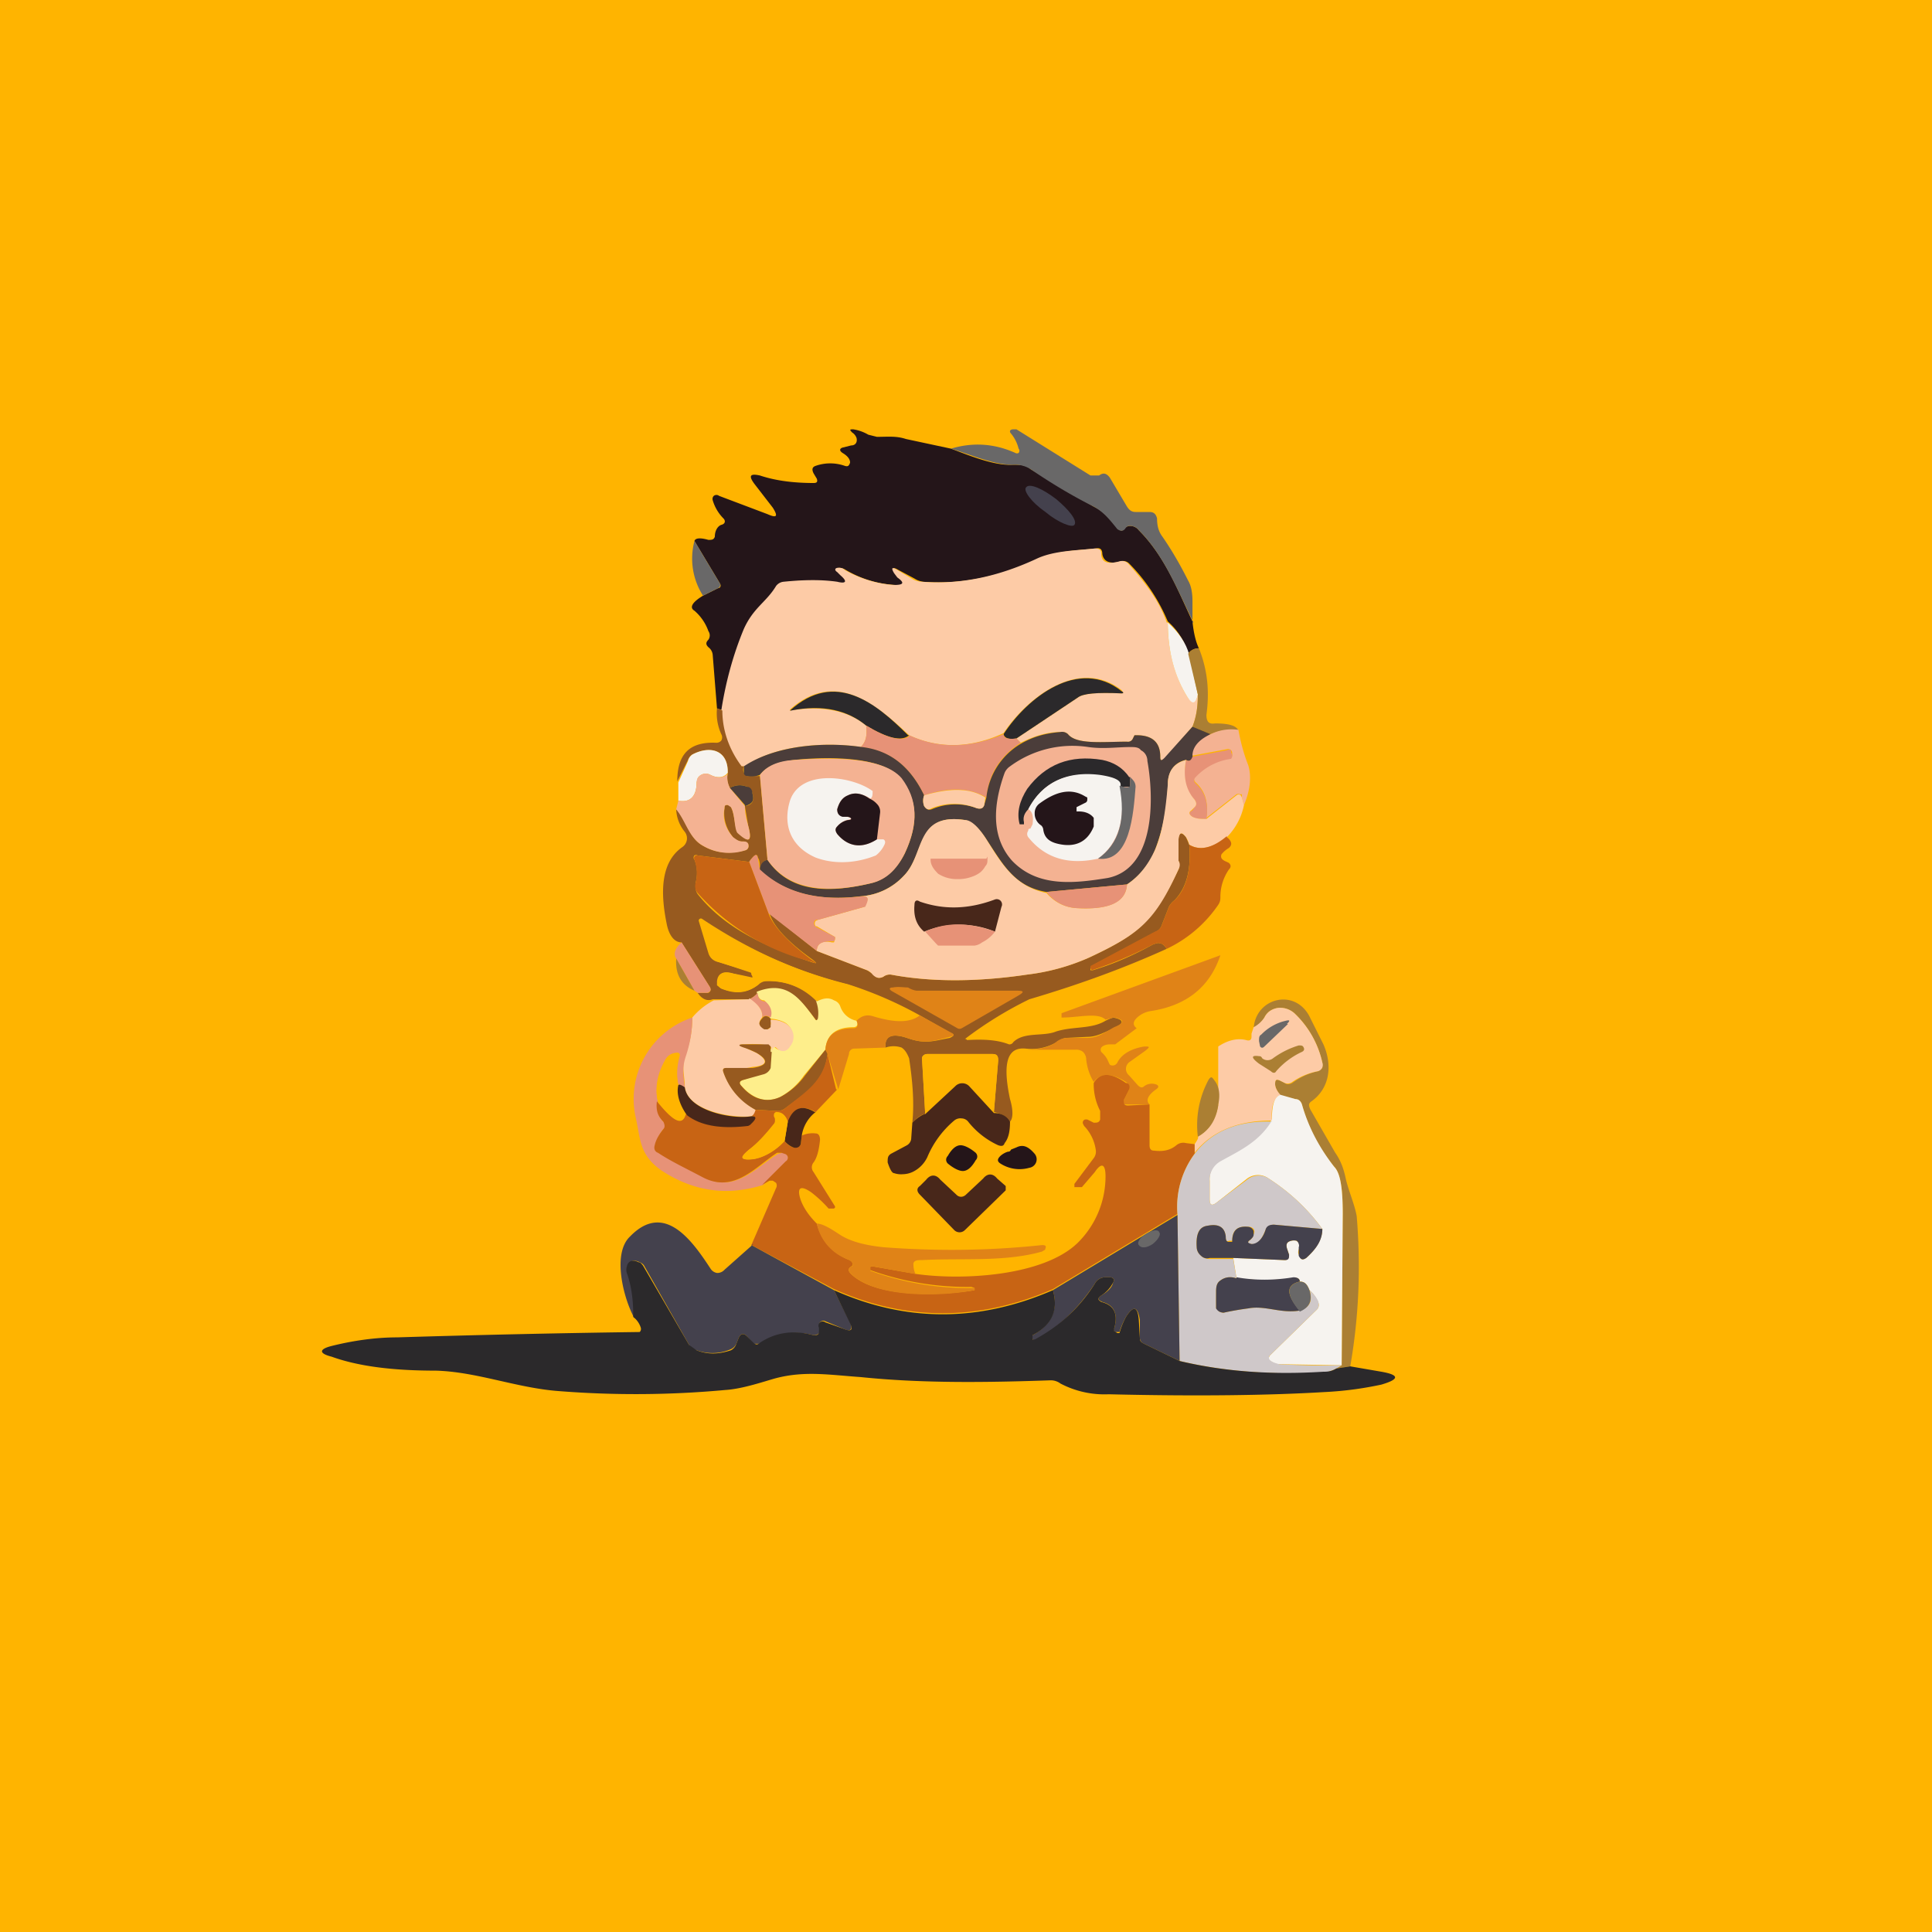<!-- by TradingView --><svg width="18" height="18" viewBox="0 0 18 18" xmlns="http://www.w3.org/2000/svg"><path fill="#FFB400" d="M0 0h18v18H0z"/><path d="M8.86 4.18c.16.06.4.16.57.15.07 0 .13 0 .17.04l.59.35c.1.05.14.1.22.2.03.03.05.03.07 0a.07.07 0 0 1 .05-.02.1.1 0 0 1 .08.04c.24.24.36.55.5.85.01.1.03.19.06.25a.12.12 0 0 0-.1.05.62.62 0 0 0-.19-.3 1.7 1.7 0 0 0-.36-.54.08.08 0 0 0-.08-.02c-.1.03-.16 0-.17-.07 0-.04-.02-.06-.06-.05-.18.02-.37.02-.53.1-.34.15-.7.24-1.08.21a.2.2 0 0 1-.08-.03l-.15-.08c-.05-.03-.06-.02-.03.03l.03.04c.07.05.06.08-.03.07a1.02 1.02 0 0 1-.46-.14.12.12 0 0 0-.06-.02c-.03 0-.04.02-.01.04l.03.03c.06.06.05.08-.04.07a1.85 1.85 0 0 0-.53 0 .1.1 0 0 0-.03.04c-.09.14-.21.2-.3.39-.1.24-.17.5-.2.76l-.06-.02-.04-.5a.1.1 0 0 0-.04-.07c-.02-.02-.03-.04 0-.07a.07.07 0 0 0 0-.08.45.45 0 0 0-.13-.19c-.05-.03-.02-.08.08-.14l.14-.07c.02 0 .03-.02.02-.04l-.24-.4c.01-.03.06-.03.13-.01.03 0 .05 0 .06-.03 0-.06.03-.1.06-.11.04-.01.04-.04.02-.06a.4.4 0 0 1-.1-.17.04.04 0 0 1 .01-.04.04.04 0 0 1 .05 0l.45.17c.09.04.1.02.05-.06l-.17-.22c-.06-.08-.04-.1.05-.08.15.05.32.07.5.07.03 0 .04-.01.03-.04l-.03-.05c-.02-.04-.01-.06.02-.07a.41.41 0 0 1 .27 0c.03.01.04 0 .05-.03 0-.03-.02-.06-.07-.09-.03-.02-.03-.04 0-.05l.08-.02c.04 0 .06-.03.05-.07a.1.1 0 0 0-.04-.05C7.91 4 7.92 4 7.95 4a.4.4 0 0 1 .14.05l.08.02c.1 0 .18-.01.27.02l.42.09Z" fill="#241519"/><path d="M11.12 5.8c-.15-.3-.27-.62-.51-.86a.1.1 0 0 0-.08-.04c-.02 0-.03 0-.05.03-.02.02-.04.02-.07 0-.08-.1-.13-.16-.22-.21-.2-.1-.4-.22-.59-.35a.28.28 0 0 0-.17-.04c-.18 0-.4-.1-.57-.15.2-.06.4-.05.6.04a.03.03 0 0 0 .03 0 .03.03 0 0 0 0-.04.35.35 0 0 0-.07-.14C9.4 4.02 9.41 4 9.44 4h.03l.69.43h.08c.04-.03.07-.02.1.02l.16.27c.02.03.04.05.08.05h.13c.04 0 .06.02.07.06 0 .08.02.13.05.17.09.13.17.27.24.41.03.05.04.12.04.19v.2Z" fill="#696868"/><path d="M9.74 4.77c.12.1.25.15.27.12.03-.04-.05-.14-.17-.24-.13-.1-.25-.15-.28-.11-.03.03.05.14.18.23Z" fill="#44414D"/><path d="M6.55 5.55a.64.64 0 0 1-.08-.51l.24.4c0 .02 0 .03-.02.04l-.14.07Z" fill="#696868"/><path d="M10.88 5.8c0 .28.07.51.18.69.05.07.08.07.1-.02 0 .1-.01.2-.05.3l-.26.3c-.03.02-.04.02-.04-.02 0-.13-.07-.2-.22-.2h-.02l-.02.04a.05.05 0 0 1-.05.02c-.22 0-.47.03-.55-.07a.08.08 0 0 0-.07-.02c-.13 0-.25.04-.37.1l-.04-.04.57-.38c.05-.04.18-.05.4-.04.03 0 .03 0 .01-.03-.4-.31-.88.07-1.1.4-.3.14-.6.15-.88.02-.32-.3-.69-.61-1.11-.24v.01c.3-.05.54 0 .71.14.01.09 0 .15-.05.2-.33-.05-.8-.02-1.08.18H6.9a.91.91 0 0 1-.18-.52c.04-.26.11-.52.21-.76.09-.2.21-.25.3-.4a.1.1 0 0 1 .07-.04c.2-.02.36-.02.5 0 .08.02.1 0 .03-.06l-.03-.03c-.03-.02-.02-.04.01-.04.02 0 .04 0 .06.02.14.08.3.13.46.14.09 0 .1-.02.03-.07l-.03-.04c-.03-.05-.02-.06.03-.03l.15.09a.2.2 0 0 0 .08.02c.38.03.74-.06 1.08-.22.16-.07.35-.07.53-.09.04 0 .06.01.06.05 0 .08.06.1.17.07a.08.08 0 0 1 .08.02c.18.2.3.37.36.55Z" fill="#FDCBA6"/><path d="M10.88 5.8c.1.09.17.19.2.3l.08.37c-.02.09-.05.1-.1.02-.11-.18-.18-.4-.18-.7Z" fill="#F6F3EF"/><path d="M11.17 6.04c.08.2.1.4.07.62 0 .06.02.09.08.08.13 0 .2.02.22.07a.44.44 0 0 0-.26.03l-.17-.07c.04-.1.05-.2.05-.3l-.09-.38a.12.12 0 0 1 .1-.05Z" fill="#AB7F33"/><path d="M9.47 6.88c-.07.01-.11 0-.12-.04.22-.34.7-.72 1.1-.4.02.01.02.02 0 .02-.23-.01-.36 0-.41.04l-.57.38ZM8.47 6.85c-.07.06-.2.03-.4-.09-.17-.14-.4-.2-.7-.14h-.01c.42-.38.8-.07 1.1.23Z" fill="#2B292B"/><path d="M6.73 6.62c0 .18.06.36.18.52h.02a.08.08 0 0 0 0 .06l.03.03h.12l.07.78c-.04.01-.06.04-.07.1 0-.05 0-.1-.02-.12 0-.03-.02-.03-.04-.01a.3.3 0 0 0-.04.05l-.48-.06a.03.03 0 0 0-.03 0 .03.03 0 0 0 0 .04c.03.07.03.15.01.22 0 .04 0 .07.02.1.26.33.66.5 1.05.63.06.02.07.02.02-.02-.24-.17-.37-.32-.4-.43l.44.35.47.18.06.04c.02.03.05.04.09.02a.1.1 0 0 1 .07-.02c.37.07.8.07 1.27 0a2 2 0 0 0 .58-.16c.47-.22.6-.34.83-.82a.12.12 0 0 0 0-.08.62.62 0 0 1 0-.2c0-.07.03-.07.07-.02l.03.07c.02.24-.03.41-.14.52a.17.17 0 0 0-.05.06l-.07.18a.1.1 0 0 1-.05.05l-.6.32-.01.02v.02h.02c.2-.06.38-.14.56-.24.03-.01.05-.02.07-.01.02 0 .04.02.06.05-.42.19-.84.34-1.28.47a3.56 3.56 0 0 0-.6.37H9l.01.01c.16-.01.29 0 .39.04a.04.04 0 0 0 .04-.02c.1-.1.28-.05.4-.1.16-.05.33-.02.46-.1a1 1 0 0 1 .07-.03c.1.02.11.05.01.1-.1.04-.16.08-.25.08l-.2.01a.17.17 0 0 0-.07.03.46.46 0 0 1-.3.07c-.18-.02-.22.14-.15.47.03.1.03.18 0 .21-.02-.04-.07-.07-.15-.09l.04-.48c0-.04-.01-.06-.05-.06h-.61c-.03 0-.05.02-.05.04l.03.52c-.03 0-.07.03-.12.08.02-.2 0-.4-.03-.6-.02-.05-.04-.08-.07-.1a.23.23 0 0 0-.15 0c-.01-.1.05-.14.2-.09.17.06.24.03.4 0 .04-.02.05-.03 0-.05l-.28-.16a3.65 3.65 0 0 0-.67-.29 4.32 4.32 0 0 1-1.37-.61.02.02 0 0 0 0 .02l.08.3c0 .04.04.07.08.08l.3.1c.01 0 .02 0 .02.02v.03c-.05 0-.1-.02-.18-.04-.1-.02-.14 0-.15.07v.04l.04.03c.14.05.25.04.35-.04a.12.12 0 0 1 .08-.03c.18 0 .33.06.46.19.02.06.03.11.02.17 0 .02-.02.02-.03 0-.15-.19-.26-.36-.54-.25a.24.24 0 0 1-.08.06h-.34c-.05.02-.1 0-.14-.06h.1c.02-.01.03-.03.01-.06l-.26-.41c-.07 0-.12-.07-.14-.18-.05-.25-.07-.56.15-.71a.1.1 0 0 0 .04-.07.1.1 0 0 0-.02-.07.35.35 0 0 1-.08-.21c.1.11.12.27.25.34.12.07.25.08.4.04.02-.01.03-.03.02-.06a.06.06 0 0 0-.05-.02.11.11 0 0 1-.09-.04.35.35 0 0 1-.08-.27c0-.03.01-.03.03-.03.01 0 .02 0 .03.02.04.07.03.2.07.24.1.1.13.08.09-.07l-.03-.18c.07-.01.09-.05.07-.12a.08.08 0 0 0-.05-.06c-.05-.02-.1-.02-.16.01a.18.18 0 0 1-.02-.13c.01-.22-.16-.27-.33-.18a.1.1 0 0 0-.04.05l-.1.2c0-.25.11-.37.36-.36a.06.06 0 0 0 .05-.02.06.06 0 0 0 0-.06.47.47 0 0 1-.04-.24l.05.02Z" fill="#975A1F"/><path d="M8.47 6.85c.28.13.57.12.88-.01 0 .04.05.05.12.04l.04.04c-.2.13-.3.3-.32.51-.15-.09-.34-.1-.58-.02-.13-.27-.32-.42-.59-.45.05-.05.06-.11.05-.2.2.12.33.15.4.1Z" fill="#E79277"/><path d="M11.28 6.84c-.1.06-.16.13-.17.21 0 .04-.03.05-.06.03-.1.02-.17.1-.17.23a1.8 1.8 0 0 1-.12.61.69.69 0 0 1-.26.32l-.75.07c-.3-.05-.4-.25-.56-.49-.07-.11-.14-.17-.2-.18-.46-.07-.37.32-.57.52a.6.6 0 0 1-.4.19c-.4.05-.7-.03-.94-.24 0-.06.03-.09.07-.1.22.33.62.3.96.22.13-.03.24-.12.32-.28.13-.28.12-.5-.04-.7-.17-.21-.7-.2-.99-.17-.16.02-.26.06-.32.14a.23.23 0 0 1-.12.01c-.02 0-.03-.02-.03-.03v-.06c.3-.2.76-.23 1.1-.18.26.03.45.18.58.45a.14.14 0 0 0 0 .1c.02.03.04.04.07.03a.56.56 0 0 1 .42-.01c.04.01.06 0 .07-.03l.02-.07a.66.66 0 0 1 .32-.5c.12-.07.24-.1.37-.11a.08.08 0 0 1 .07.02c.08.1.33.07.55.07a.05.05 0 0 0 .05-.02l.02-.04h.02c.15 0 .22.07.22.2 0 .04.01.04.04.01l.26-.29.17.07Z" fill="#4B3D3A"/><path d="M11.54 6.81c.02.11.05.22.09.32.03.1.02.23-.04.37l-.02-.07V7.4h-.02a.04.04 0 0 0-.03 0l-.28.22c.02-.14-.01-.25-.1-.33-.02-.02-.02-.04 0-.06.09-.1.2-.15.33-.17l.01-.02v-.02a.04.04 0 0 0-.01-.03.04.04 0 0 0-.04-.01l-.32.06c0-.08.06-.15.17-.2a.44.44 0 0 1 .26-.04ZM9.36 7.2a.14.14 0 0 1 .05-.06.98.98 0 0 1 .73-.18c.14.02.27 0 .39 0 .04 0 .08 0 .1.03.04.02.06.06.06.1.06.33.08 1-.37 1.09-.31.05-.65.09-.89-.16-.17-.19-.2-.46-.07-.82Z" fill="#F4B292"/><path d="M6.78 7.2c-.04.05-.1.05-.16.02a.09.09 0 0 0-.12.03l-.01.04c0 .13-.06.19-.17.17v-.17l.09-.2a.1.1 0 0 1 .04-.06c.17-.09.34-.04.33.18Z" fill="#F6F3EF"/><path d="M11.24 7.63c-.05 0-.1 0-.13-.02s-.04-.04 0-.06l.02-.03c.02-.02.02-.04 0-.07-.09-.09-.11-.21-.08-.37.03.02.05 0 .06-.03l.32-.06a.04.04 0 0 1 .04 0v.02l.01.02v.02l-.01.02a.55.55 0 0 0-.33.17c-.02.02-.02.04 0 .06.09.08.12.19.1.33Z" fill="#E79277"/><path d="m7.15 8-.07-.78c.06-.08.16-.13.32-.14.3-.02.82-.04 1 .17.15.2.16.42.03.7-.08.16-.18.25-.32.28-.34.08-.74.1-.96-.22Z" fill="#F4B292"/><path d="M10.53 7.24v.09h-.1c.01-.06-.05-.09-.18-.1-.31-.05-.54.06-.67.31-.04.04-.05.08-.04.12v.02H9.5c-.03-.11 0-.22.07-.33.17-.23.4-.32.7-.27.1.02.19.07.25.16Z" fill="#2B292B"/><path d="M11.05 7.08c-.03.16 0 .28.08.37.02.03.02.05 0 .07l-.03.03c-.03.02-.02.04.01.06.04.02.08.02.13.02l.28-.22a.03.03 0 0 1 .04 0l.01.02.02.07a.59.59 0 0 1-.16.3c-.13.1-.25.13-.35.07a.27.27 0 0 0-.03-.07c-.04-.05-.06-.05-.07.02v.2c.02.03.01.06 0 .08-.22.48-.36.6-.83.82a2 2 0 0 1-.58.16c-.47.07-.9.07-1.27 0a.1.1 0 0 0-.07.02c-.04.02-.07.01-.1-.02a.13.13 0 0 0-.05-.04l-.47-.18c0-.07.05-.1.14-.08h.02l.01-.03v-.02l-.17-.1H7.6a.04.04 0 0 1 0-.05l.02-.01.43-.12c.05-.08.04-.1-.02-.1a.6.6 0 0 0 .39-.19c.2-.2.1-.59.57-.52.06 0 .13.07.2.18.15.24.27.44.56.5.07.08.16.13.27.14.3.02.47-.05.48-.22.12-.08.2-.19.26-.32.07-.16.1-.37.12-.61 0-.13.06-.2.17-.23Z" fill="#FDCBA6"/><path d="M6.78 7.2c-.01.05 0 .1.02.14l.14.17c0 .08.02.14.03.18.04.15.01.17-.1.07-.03-.04-.02-.17-.06-.24l-.03-.02c-.02 0-.03 0-.03.03-.02.1.01.19.08.27.03.02.05.04.09.04.02 0 .04 0 .05.02.01.03 0 .05-.02.06a.48.48 0 0 1-.4-.04c-.13-.07-.16-.23-.25-.34l.02-.08c.11.02.17-.04.17-.17a.08.08 0 0 1 .04-.07.09.09 0 0 1 .09 0c.06.03.12.03.16-.01Z" fill="#F4B292"/><path d="M10.44 7.32c.05.31-.02.54-.21.68-.27.06-.49 0-.65-.2a.05.05 0 0 1 0-.06c0-.01 0-.02.02-.02l.02-.04c.01-.07 0-.12-.04-.14.13-.25.36-.36.67-.32.13.02.2.05.19.1ZM8.13 7.37c0 .03 0 .06-.02.07-.08-.05-.15-.06-.21-.03-.05.02-.08.06-.1.13 0 .03.01.06.05.06l.04.01c.05.01.05.02 0 .03a.18.18 0 0 0-.09.06c-.02.02-.02.04 0 .07.1.12.23.14.37.05h.06c.02.01.02.03.01.05a.27.27 0 0 1-.08.1c-.2.08-.4.08-.56.02-.23-.1-.31-.3-.24-.53.1-.3.58-.23.77-.09Z" fill="#F6F3EF"/><path d="M10.23 8c.2-.14.26-.37.2-.68.06.02.09.02.1 0v-.08c.03.03.05.05.05.09-.02.25-.05.71-.35.67Z" fill="#696868"/><path d="m6.94 7.5-.14-.16c.06-.03.11-.03.16-.01.03 0 .05.03.05.06.02.07 0 .1-.07.12Z" fill="#4B3D3A"/><path d="m9.18 7.43-.01.07c-.01.03-.03.04-.07.03a.56.56 0 0 0-.42 0c-.03.02-.05.01-.07-.02a.14.14 0 0 1 0-.1c.24-.07.43-.07.57.02Z" fill="#FDCBA6"/><path d="M10.03 7.54v.02h.02c.06 0 .11.02.14.06v.08c-.06.15-.18.2-.34.16-.08-.02-.12-.06-.13-.13a.06.06 0 0 0-.02-.04.13.13 0 0 1-.05-.06.12.12 0 0 1-.01-.05.11.11 0 0 1 .04-.09c.16-.12.3-.15.43-.07l.02.01v.02a.03.03 0 0 1-.02.03l-.08.04v.02ZM8.1 7.44a.2.2 0 0 1 .07.05.1.1 0 0 1 .03.08l-.03.25c-.14.09-.27.07-.37-.05-.02-.03-.02-.05 0-.07a.18.18 0 0 1 .1-.06c.04 0 .04-.02 0-.03h-.05c-.04-.01-.05-.04-.05-.07.02-.07.05-.11.1-.13.06-.03.13-.02.2.03Z" fill="#241519"/><path d="M11.43 7.8a.1.1 0 0 1 .03.03c.02.03.01.05-.01.07a.24.24 0 0 0-.07.06c-.01.03 0 .05.05.07l.02.01c.02.02.02.04 0 .06a.45.45 0 0 0-.08.25c0 .03 0 .05-.02.08a1.2 1.2 0 0 1-.48.41c-.02-.03-.04-.05-.06-.05-.02-.01-.04 0-.07.01a3.58 3.58 0 0 1-.57.24l-.01-.02V9l.6-.32a.1.1 0 0 0 .06-.05l.07-.18a.17.17 0 0 1 .05-.06c.11-.1.16-.28.14-.52.1.06.22.03.35-.08Z" fill="#C86414"/><path d="M7.08 8.1c.23.22.55.3.95.25.06 0 .07.02.03.1h-.01l-.43.12H7.6a.04.04 0 0 0 .01.07l.17.09v.02l-.01.02h-.02c-.09 0-.14.02-.14.09l-.45-.35-.18-.48a.3.3 0 0 1 .04-.05c.02-.02.03-.02.04.01l.02.12Z" fill="#E79277"/><path d="m6.98 8.03.18.48c.04.11.17.26.4.43.06.04.05.04 0 .02a2.1 2.1 0 0 1-1.06-.64.1.1 0 0 1-.02-.09.38.38 0 0 0-.01-.22.03.03 0 0 1 0-.03.03.03 0 0 1 .03-.01l.48.06Z" fill="#C86414"/><path d="M9.2 7.98V8c0 .03 0 .05-.02.07a.2.2 0 0 1-.05.06.28.28 0 0 1-.08.04.35.35 0 0 1-.1.02h-.02a.32.32 0 0 1-.19-.05c-.04-.04-.07-.08-.07-.13v-.01h.52ZM10.5 8.24c-.01.17-.17.24-.48.22a.37.37 0 0 1-.27-.15l.75-.07Z" fill="#E79277"/><path d="M9.27 8.68a.87.87 0 0 0-.66 0c-.07-.06-.1-.14-.09-.25 0-.04.02-.05.05-.03.23.08.46.07.7-.02a.05.05 0 0 1 .05.01.05.05 0 0 1 .01.06l-.06.23Z" fill="#48271A"/><path d="M8.57 9.46c-.09.07-.23.07-.43 0-.06-.01-.1 0-.16.05a.2.2 0 0 1-.15-.13.12.12 0 0 0-.06-.06c-.05-.03-.1-.02-.16 0a.63.63 0 0 0-.46-.18c-.03 0-.06 0-.08.03-.1.08-.21.1-.35.04a.07.07 0 0 1-.03-.03.06.06 0 0 1 0-.04c0-.07.05-.1.14-.07a4.16 4.16 0 0 1 .19.04L7 9.08c0-.01 0-.02-.02-.03l-.3-.09a.12.12 0 0 1-.08-.08l-.09-.3a.02.02 0 0 1 .01-.02.02.02 0 0 1 .02 0c.42.28.87.49 1.35.61.22.07.45.18.67.29Z" fill="#FFB400"/><path d="M9.27 8.68a.34.34 0 0 1-.12.1.15.15 0 0 1-.07.03h-.34l-.02-.02-.1-.11c.19-.09.4-.09.65 0ZM6.5 9.25l-.03-.02-.17-.3c-.03-.04-.01-.1.05-.15l.26.41c.02.03.01.05-.02.06h-.1Z" fill="#E79277"/><path d="M11.37 8.9c-.1.3-.32.47-.65.52a.24.24 0 0 0-.1.04c-.07.05-.07.09-.03.12l-.2.15h-.04c-.02 0-.05 0-.08.02l-.01.01a.04.04 0 0 0 0 .04l.01.01c.02.02.04.04.06.09l.01.02a.05.05 0 0 0 .07-.02c.04-.08.13-.13.25-.15.05 0 .06 0 .01.04l-.14.1a.08.08 0 0 0-.04.07.08.08 0 0 0 .03.06l.08.09c.02.02.04.03.06.01a.12.12 0 0 1 .1-.02c.04.01.04.03.01.05-.07.05-.1.1-.06.14h-.2c-.04 0-.05 0-.04-.04l.05-.1c0-.03 0-.05-.03-.07-.14-.09-.24-.08-.3 0a.5.5 0 0 1-.07-.21.1.1 0 0 0-.03-.07.1.1 0 0 0-.07-.02h-.47c.13 0 .23-.02.3-.08a.17.17 0 0 1 .09-.03h.19c.1 0 .16-.05.25-.1.1-.04.1-.07 0-.09l-.08.02c-.07-.07-.25-.02-.4-.02h-.01v-.04l1.48-.54Z" fill="#E08317"/><path d="M6.47 9.23c-.12-.05-.18-.15-.17-.3l.17.3Z" fill="#AB7F33"/><path d="m8.92 9.58-.6-.34c-.04-.02-.04-.04 0-.04.05-.01.1 0 .14 0a.2.2 0 0 0 .08.03h.93c.07 0 .08.01.01.05l-.52.3a.04.04 0 0 1-.04 0Z" fill="#E08317"/><path d="M7.61 9.33c.06-.03.11-.04.16-.01.03.01.05.03.06.06a.2.2 0 0 0 .15.13c.02.04 0 .06-.03.06-.16 0-.25.07-.26.21l-.2.24a.66.66 0 0 1-.22.2c-.13.06-.25.02-.36-.1-.03-.03-.02-.05.02-.06L7.1 10a.1.1 0 0 0 .07-.06c.01-.04.02-.1 0-.15l.02-.03c0-.02.02-.02.03 0 .05.04.1.03.14-.02a.15.15 0 0 0-.06-.22.36.36 0 0 0-.13-.03v-.02c.02-.06 0-.1-.05-.15-.04 0-.06-.03-.07-.08.28-.11.4.06.54.25.01.02.02.02.03 0a.32.32 0 0 0-.02-.17Z" fill="#FEEE8B"/><path d="M7.06 9.25c0 .05.03.08.07.08.05.04.07.1.05.15-.03-.02-.06-.02-.08 0 .01-.06-.03-.12-.12-.17a.24.24 0 0 0 .08-.06Z" fill="#E79277"/><path d="M6.98 9.3c.09.06.13.12.12.18-.04.05-.03.08.02.1a.04.04 0 0 0 .05 0c.01-.03.02-.05 0-.08.06 0 .1.01.14.03a.15.15 0 0 1 .08.1.14.14 0 0 1-.03.12c-.03.05-.08.06-.13.01-.01-.01-.03 0-.03.01l-.01.03v-.03l-.01-.02-.02-.01a.85.85 0 0 0-.22-.01c-.06 0-.07.01 0 .03l.11.05c.11.07.1.12-.04.13-.08.02-.16.02-.24.01-.03 0-.04.01-.03.04.06.16.16.27.3.35 0 .03-.01.05-.04.06-.18.02-.59-.05-.62-.27 0-.11-.03-.17 0-.29.05-.12.07-.24.07-.36a.65.65 0 0 1 .2-.16l.33-.01Z" fill="#FDCBA6"/><path d="m12.58 12.73-.13.02.05-.03.01-1.41c0-.23-.02-.38-.08-.44a1.54 1.54 0 0 1-.3-.58.07.07 0 0 0-.06-.05l-.14-.03c-.03-.04-.05-.08-.05-.11 0-.04.01-.05.05-.03l.04.02c.02.02.05.01.07 0a.62.62 0 0 1 .24-.11l.04-.03V9.9a.9.9 0 0 0-.25-.45.2.2 0 0 0-.16-.06.18.18 0 0 0-.08.03.16.16 0 0 0-.05.06.27.27 0 0 1-.1.1c.02-.29.4-.38.53-.09l.12.24c.08.18.07.4-.11.53-.03.02-.03.04-.01.08l.23.4c.05.07.08.15.1.25.03.12.08.23.1.34.04.48.02.94-.06 1.4Z" fill="#AB7F33"/><path d="M11.93 10.2c-.06.03-.09.1-.08.24-.32 0-.56.1-.72.3v-.08c.02-.03.04-.06.03-.07.1-.06.17-.16.19-.3v-.54c.09-.06.18-.08.26-.06.03.01.05 0 .05-.03v-.03l.02-.06a.27.27 0 0 0 .1-.09.16.16 0 0 1 .05-.06.18.18 0 0 1 .08-.03.2.2 0 0 1 .16.06.9.9 0 0 1 .25.45.06.06 0 0 1-.04.08.63.63 0 0 0-.24.1.07.07 0 0 1-.07.01l-.04-.02c-.04-.02-.05-.01-.05.03 0 .03.02.07.05.1Z" fill="#FDCBA6"/><path d="m8.25 9.76-.3.01a.05.05 0 0 0-.04.05l-.1.33-.1-.33-.02-.04c.01-.14.1-.2.26-.2.04 0 .05-.03.03-.07.05-.05.1-.06.16-.04.2.06.34.06.43-.01l.29.16c.04.02.03.03-.01.04-.16.04-.23.07-.4.01-.15-.05-.21-.01-.2.1Z" fill="#E08317"/><path d="M7.18 9.48V9.57l-.03.02h-.03c-.05-.03-.06-.06-.02-.1.02-.03.05-.03.08 0Z" fill="#975A1F"/><path d="M6.45 9.48c0 .12-.02.24-.06.36-.04.12-.02.18-.01.3-.03-.03-.05-.04-.06-.03a.55.55 0 0 1 0-.26c.02-.03 0-.05-.02-.04a.12.12 0 0 0-.1.06c-.08.14-.1.27-.07.4-.01.07 0 .13.05.18.02.02.03.05 0 .07a.33.33 0 0 0-.07.15c0 .03 0 .06.03.07l.42.23c.29.15.49-.1.69-.22l.04-.01h.03l.02.02v.02a.04.04 0 0 1 0 .04l-.23.22c-.32.1-.63.07-.94-.13-.22-.15-.2-.3-.25-.51a.8.8 0 0 1 .53-.92Z" fill="#E79277"/><path d="m12 9.54-.22.21c-.02.02-.03.01-.04 0l-.01-.05c0-.03 0-.05.02-.06a.46.46 0 0 1 .23-.13c.04-.01.04 0 .01.03Z" fill="#696868"/><path d="m7.19 9.8-.01.15a.1.1 0 0 1-.07.06l-.18.05c-.04.01-.05.03-.02.06.1.12.23.16.36.1a.66.66 0 0 0 .23-.2l.19-.24.02.04c-.03.27-.2.36-.4.51a.11.11 0 0 1-.07.02l-.2-.01a.62.62 0 0 1-.3-.35c-.01-.03 0-.04.03-.04h.24c.14-.02.16-.07.04-.14a.78.78 0 0 0-.12-.05c-.06-.02-.05-.03 0-.03h.23l.02.02v.05Z" fill="#975A1F"/><path d="M11.76 9.86a.08.08 0 0 0 .1 0 .8.8 0 0 1 .24-.12c.03 0 .04 0 .05.03 0 .01 0 .02-.02.03a.72.72 0 0 0-.24.18c-.01.02-.03.02-.05 0l-.11-.07c-.08-.06-.07-.08 0-.07.01 0 .02 0 .03.02Z" fill="#AB7F33"/><path d="M6.32 10.1c-.02.1 0 .19.08.28-.03.11-.11.07-.27-.12-.03-.12 0-.25.08-.4a.12.12 0 0 1 .09-.05c.03 0 .04 0 .03.04a.55.55 0 0 0-.01.26Z" fill="#FFB400"/><path d="m7.8 10.15-.2.21c-.13-.07-.21-.04-.26.1-.02-.07-.05-.1-.11-.1-.02.01-.02.02-.02.04l.01.02v.05c-.09.1-.16.18-.24.24-.1.08-.08.1.04.09a.54.54 0 0 0 .29-.17c.02.03.05.05.08.06.03 0 .06 0 .07-.03l.01-.08a.24.24 0 0 1 .13-.02c.03 0 .04.03.04.06-.01.1-.03.17-.06.21a.07.07 0 0 0 0 .09l.2.32v.01l-.01.01h-.05a1.15 1.15 0 0 0-.16-.15c-.1-.07-.14-.05-.1.07.03.08.08.15.15.22.04.15.13.26.28.33a.1.1 0 0 1 .04.02c.02.02.02.04 0 .05-.03.02-.03.04 0 .07.24.23.86.2 1.15.15V12l-.03-.01a2.67 2.67 0 0 1-.95-.16l.01-.03h.03l.4.07c.43.06 1.18.02 1.5-.29a.87.87 0 0 0 .26-.62c0-.12-.04-.13-.1-.04l-.12.14h-.07v-.03l.18-.24a.1.1 0 0 0 .02-.07.4.4 0 0 0-.11-.23l-.01-.02a.03.03 0 0 1 .02-.04h.02l.06.03c.03 0 .05 0 .06-.03v-.08a.54.54 0 0 1-.06-.26c.06-.1.16-.1.3 0 .03 0 .04.03.03.06l-.05.1c0 .03 0 .05.04.05l.2-.01v.38c0 .03.01.05.04.05.08.01.15 0 .21-.05a.1.1 0 0 1 .09-.02l.08.01v.09a.83.83 0 0 0-.16.56l-1.16.7c-.69.3-1.37.3-2.04 0L7 11.6l.23-.53a.05.05 0 0 0 0-.05L7.2 11h-.03l-.07.04.22-.22a.04.04 0 0 0 .02-.04.04.04 0 0 0-.03-.03l-.03-.01h-.04c-.2.13-.4.38-.69.23-.15-.08-.3-.15-.42-.23-.03-.01-.04-.04-.03-.07.01-.05.04-.1.08-.15.02-.02.01-.05 0-.07-.05-.05-.07-.1-.06-.19.16.2.24.23.27.12.13.1.32.14.57.1l.04-.01c.04-.05.04-.07 0-.07.02-.01.03-.03.04-.06l.19.01c.03 0 .05 0 .08-.02.18-.15.36-.24.4-.51l.08.33Z" fill="#C86414"/><path d="m9.26 10.36-.23-.23a.09.09 0 0 0-.13 0l-.28.25-.03-.52c0-.02.02-.04.05-.04h.6c.05 0 .06.02.06.06l-.04.48Z" fill="#FFB400"/><path d="M11.35 10.3c-.02.13-.08.23-.19.29a.89.89 0 0 1 .1-.53c.02-.03.03-.03.05 0 .05.06.06.14.04.23Z" fill="#AB7F33"/><path d="M6.38 10.13c.03.22.44.3.62.27.05 0 .05.02 0 .07a.08.08 0 0 1-.03.02c-.25.03-.44 0-.57-.1-.07-.1-.1-.2-.08-.28.01-.01.03 0 .06.02ZM9.26 10.37c.08 0 .13.04.15.08 0 .08-.01.15-.05.2-.01.03-.03.03-.06.02a.76.76 0 0 1-.28-.22.08.08 0 0 0-.06-.03.09.09 0 0 0-.07.02.9.9 0 0 0-.25.34.29.29 0 0 1-.14.14.23.23 0 0 1-.09.02.2.2 0 0 1-.08-.01c-.02 0-.04-.04-.06-.1 0-.04 0-.06.03-.08l.15-.08a.08.08 0 0 0 .04-.07l.01-.14c.05-.05.1-.08.12-.08l.28-.26a.09.09 0 0 1 .13 0l.23.25Z" fill="#48271A"/><path d="m11.93 10.2.14.04c.03 0 .05.02.06.05.06.21.16.4.3.58.06.06.08.21.08.44l-.01 1.41-.58-.01c-.04 0-.07-.02-.1-.04v-.02l.01-.02.44-.43c.02-.02.02-.05.01-.07a.3.3 0 0 0-.08-.11c-.02-.05-.04-.08-.09-.08 0-.03-.03-.04-.06-.03-.18.02-.36.02-.53 0l-.03-.19.48.02c.03 0 .04-.02.04-.05l-.02-.06c-.01-.04 0-.06.04-.07a.1.1 0 0 1 .05 0l.01.01a.04.04 0 0 1 .02.03v.02c-.02.04-.02.06 0 .08.01.04.03.04.06.02.1-.09.15-.18.15-.27-.14-.19-.3-.34-.5-.47a.17.17 0 0 0-.2 0l-.28.22c-.05.04-.07.03-.07-.03V11a.2.2 0 0 1 .1-.19c.17-.1.36-.19.48-.38 0-.13.02-.21.08-.23Z" fill="#F6F3EF"/><path d="M7.6 10.36a.34.34 0 0 0-.13.22l-.01.08c-.01.03-.04.04-.07.03a.19.19 0 0 1-.08-.06l.03-.18c.05-.13.13-.16.25-.09Z" fill="#48271A"/><path d="m7.34 10.45-.03.18c-.1.1-.2.16-.3.17-.1.01-.12-.01-.03-.09.08-.06.15-.14.23-.24a.05.05 0 0 0 .01-.05v-.05c.07 0 .1.02.12.08Z" fill="#FFB400"/><path d="M11.85 10.44c-.12.2-.3.28-.48.38a.2.2 0 0 0-.1.19v.16c0 .06.02.07.07.03l.28-.21a.17.17 0 0 1 .2-.01c.2.13.36.28.5.47l-.45-.04c-.04 0-.07.02-.08.05-.04.1-.08.14-.13.13-.04 0-.04-.02-.01-.04a.08.08 0 0 0 .03-.05.05.05 0 0 0 0-.05.06.06 0 0 0-.05-.02c-.1-.01-.15.03-.15.13h-.03c-.02.01-.03 0-.03-.04-.01-.09-.07-.12-.17-.1-.08.01-.11.08-.1.2 0 .04.02.06.04.08.02.02.05.03.08.03h.22l.03.18c-.06-.02-.11-.01-.15.02-.03.02-.04.05-.04.1a10.85 10.85 0 0 0 0 .16l.03.03a.1.1 0 0 0 .04.01 2.7 2.7 0 0 1 .23-.04c.16-.03.3.05.48.02.1-.03.12-.1.09-.19a.3.3 0 0 1 .08.1c.01.03.01.06-.01.08l-.44.43a.03.03 0 0 0 0 .04c.02.02.05.03.09.04a8 8 0 0 0 .58.01l-.05.03a.36.36 0 0 1-.12.04c-.48.02-.92-.01-1.34-.11l-.02-1.37a.83.83 0 0 1 .16-.56c.16-.21.4-.31.72-.3Z" fill="#CFC8C9"/><path d="M8.95 10.67c.03 0 .08.02.14.07.02.02.02.05 0 .07-.04.07-.08.1-.12.1-.03 0-.08-.02-.14-.07-.02-.02-.02-.05 0-.07.04-.07.08-.1.12-.1ZM9.47 10.69c.06-.03.11-.01.17.06a.08.08 0 0 1-.05.13.33.33 0 0 1-.27-.04c-.03-.02-.03-.04 0-.07a.19.19 0 0 1 .07-.04c.01 0 .02 0 .03-.02l.05-.02Z" fill="#241519"/><path d="M8.91 11.13a.06.06 0 0 0 .05.02.07.07 0 0 0 .04-.02l.16-.15c.04-.05.09-.05.13 0l.08.07v.04l-.38.37a.07.07 0 0 1-.1 0l-.32-.33c-.03-.03-.03-.06 0-.08l.06-.06c.04-.05.09-.05.13 0l.15.14Z" fill="#48271A"/><path d="m10.97 11.31.02 1.37-.33-.16a.06.06 0 0 1-.04-.05v-.17c-.02-.13-.06-.14-.13-.03a.73.73 0 0 0-.06.14h-.04c-.01-.01-.02-.02-.01-.03.04-.14 0-.22-.11-.25-.04-.02-.05-.03-.01-.06.05-.03.1-.07.11-.12.02-.03 0-.05-.03-.05h-.04a.11.11 0 0 0-.1.06c-.14.21-.32.4-.56.53h-.01l-.02-.03.01-.02c.18-.1.24-.24.19-.42l1.16-.7ZM7 11.6l.77.42.15.3c.03.07 0 .09-.06.06l-.17-.07a.04.04 0 0 0-.05.01.04.04 0 0 0 0 .05v.03c-.01.03-.03.04-.06.04a.62.62 0 0 0-.5.08h-.06l-.06-.07c-.03-.03-.06-.03-.08.02l-.02.05a.1.1 0 0 1-.05.05.43.43 0 0 1-.32.01.14.14 0 0 1-.07-.05L6 11.79a.08.08 0 0 0-.04-.03c-.06-.03-.1-.01-.11.04a.1.1 0 0 0 0 .06c.05.14.07.28.06.42-.1-.18-.21-.6-.04-.76.32-.33.58.04.75.3a.09.09 0 0 0 .06.04.09.09 0 0 0 .07-.03l.27-.24Z" fill="#44414D"/><path d="m8.53 11.87-.39-.07h-.03v.04a2.67 2.67 0 0 0 .97.16v.02c-.3.06-.91.08-1.15-.15-.03-.03-.03-.05 0-.07.02 0 .02-.03 0-.05l-.04-.02a.45.45 0 0 1-.28-.33c.05 0 .12.04.21.1.09.06.22.1.41.12.52.04 1.01.03 1.48-.02.03 0 .04.01.03.03 0 .02-.02.02-.03.03-.35.1-.75.06-1.12.08-.04 0-.07 0-.08.03 0 .02 0 .06.02.1Z" fill="#E08317"/><path d="M12.32 11.45c0 .1-.05.18-.15.27-.03.02-.05.02-.07-.02v-.08a.04.04 0 0 0 0-.03.05.05 0 0 0-.02-.03.1.1 0 0 0-.05 0c-.04.01-.05.03-.04.07l.02.06c0 .03 0 .05-.04.05l-.48-.02h-.22c-.03.01-.06 0-.08-.02a.11.11 0 0 1-.04-.07c-.01-.13.02-.2.1-.21.1-.02.16.01.17.1 0 .04.01.05.03.05h.03c0-.11.05-.15.15-.14a.06.06 0 0 1 .05.04v.03c0 .02-.01.03-.03.05-.03.02-.03.03.01.04.05 0 .1-.04.13-.13.01-.04.04-.05.08-.05l.45.04Z" fill="#44414D"/><path d="M10.74 11.59c.05-.04.08-.09.06-.11-.01-.03-.07-.02-.13.02-.05.03-.08.08-.06.1.02.03.07.03.13-.01Z" fill="#696868"/><path d="M7.77 12.02c.67.3 1.35.3 2.04 0 .05.18 0 .32-.19.42v.04h.02c.24-.13.42-.3.56-.52a.11.11 0 0 1 .1-.06h.04c.03 0 .05.02.03.05a.31.31 0 0 1-.11.12c-.04.03-.03.04 0 .06.12.03.16.11.12.25v.02l.03.02h.02a.72.72 0 0 1 .06-.15c.07-.11.11-.1.12.03l.01.17c0 .03.02.04.04.05l.33.16c.42.1.86.13 1.34.1.03 0 .07 0 .12-.03l.13-.02.29.05c.17.03.17.07 0 .12-.14.03-.32.06-.54.07-.5.03-1.17.04-2 .02a.88.88 0 0 1-.45-.1.15.15 0 0 0-.09-.03c-.58.02-1.19.03-1.77-.03-.29-.02-.52-.06-.79.01-.11.03-.31.1-.47.11a9.1 9.1 0 0 1-1.56.01c-.39-.03-.76-.18-1.14-.19-.4 0-.72-.04-.97-.13-.12-.03-.12-.07 0-.1.2-.05.41-.08.61-.08a131.68 131.68 0 0 1 2.26-.05.04.04 0 0 0 .01-.04.2.2 0 0 0-.07-.1c0-.13-.01-.27-.06-.41a.1.1 0 0 1 0-.06c.01-.05.05-.07.11-.04.02 0 .03.02.04.03l.43.74.07.05c.1.04.2.04.32 0a.1.1 0 0 0 .05-.06l.02-.05c.02-.05.05-.05.08-.02l.06.06c.02.02.04.02.06 0 .15-.1.32-.12.5-.07.03 0 .05 0 .05-.04v-.03a.04.04 0 0 1 .01-.05.04.04 0 0 1 .05 0l.17.06c.07.03.09.01.06-.05l-.15-.31Z" fill="#2B292B"/><path d="M11.52 11.9c.17.03.35.03.53 0 .03 0 .06.01.06.04-.13.03-.13.12 0 .27-.18.03-.32-.05-.48-.02a2.7 2.7 0 0 0-.23.04.1.1 0 0 1-.04-.01.08.08 0 0 1-.03-.03 10.85 10.85 0 0 1 0-.16c0-.05.01-.08.04-.1.04-.03.09-.04.15-.02Z" fill="#44414D"/><path d="M12.2 12.02c.03.1 0 .16-.09.2-.13-.16-.13-.25 0-.28.05 0 .07.03.09.08Z" fill="#696868"/></svg>